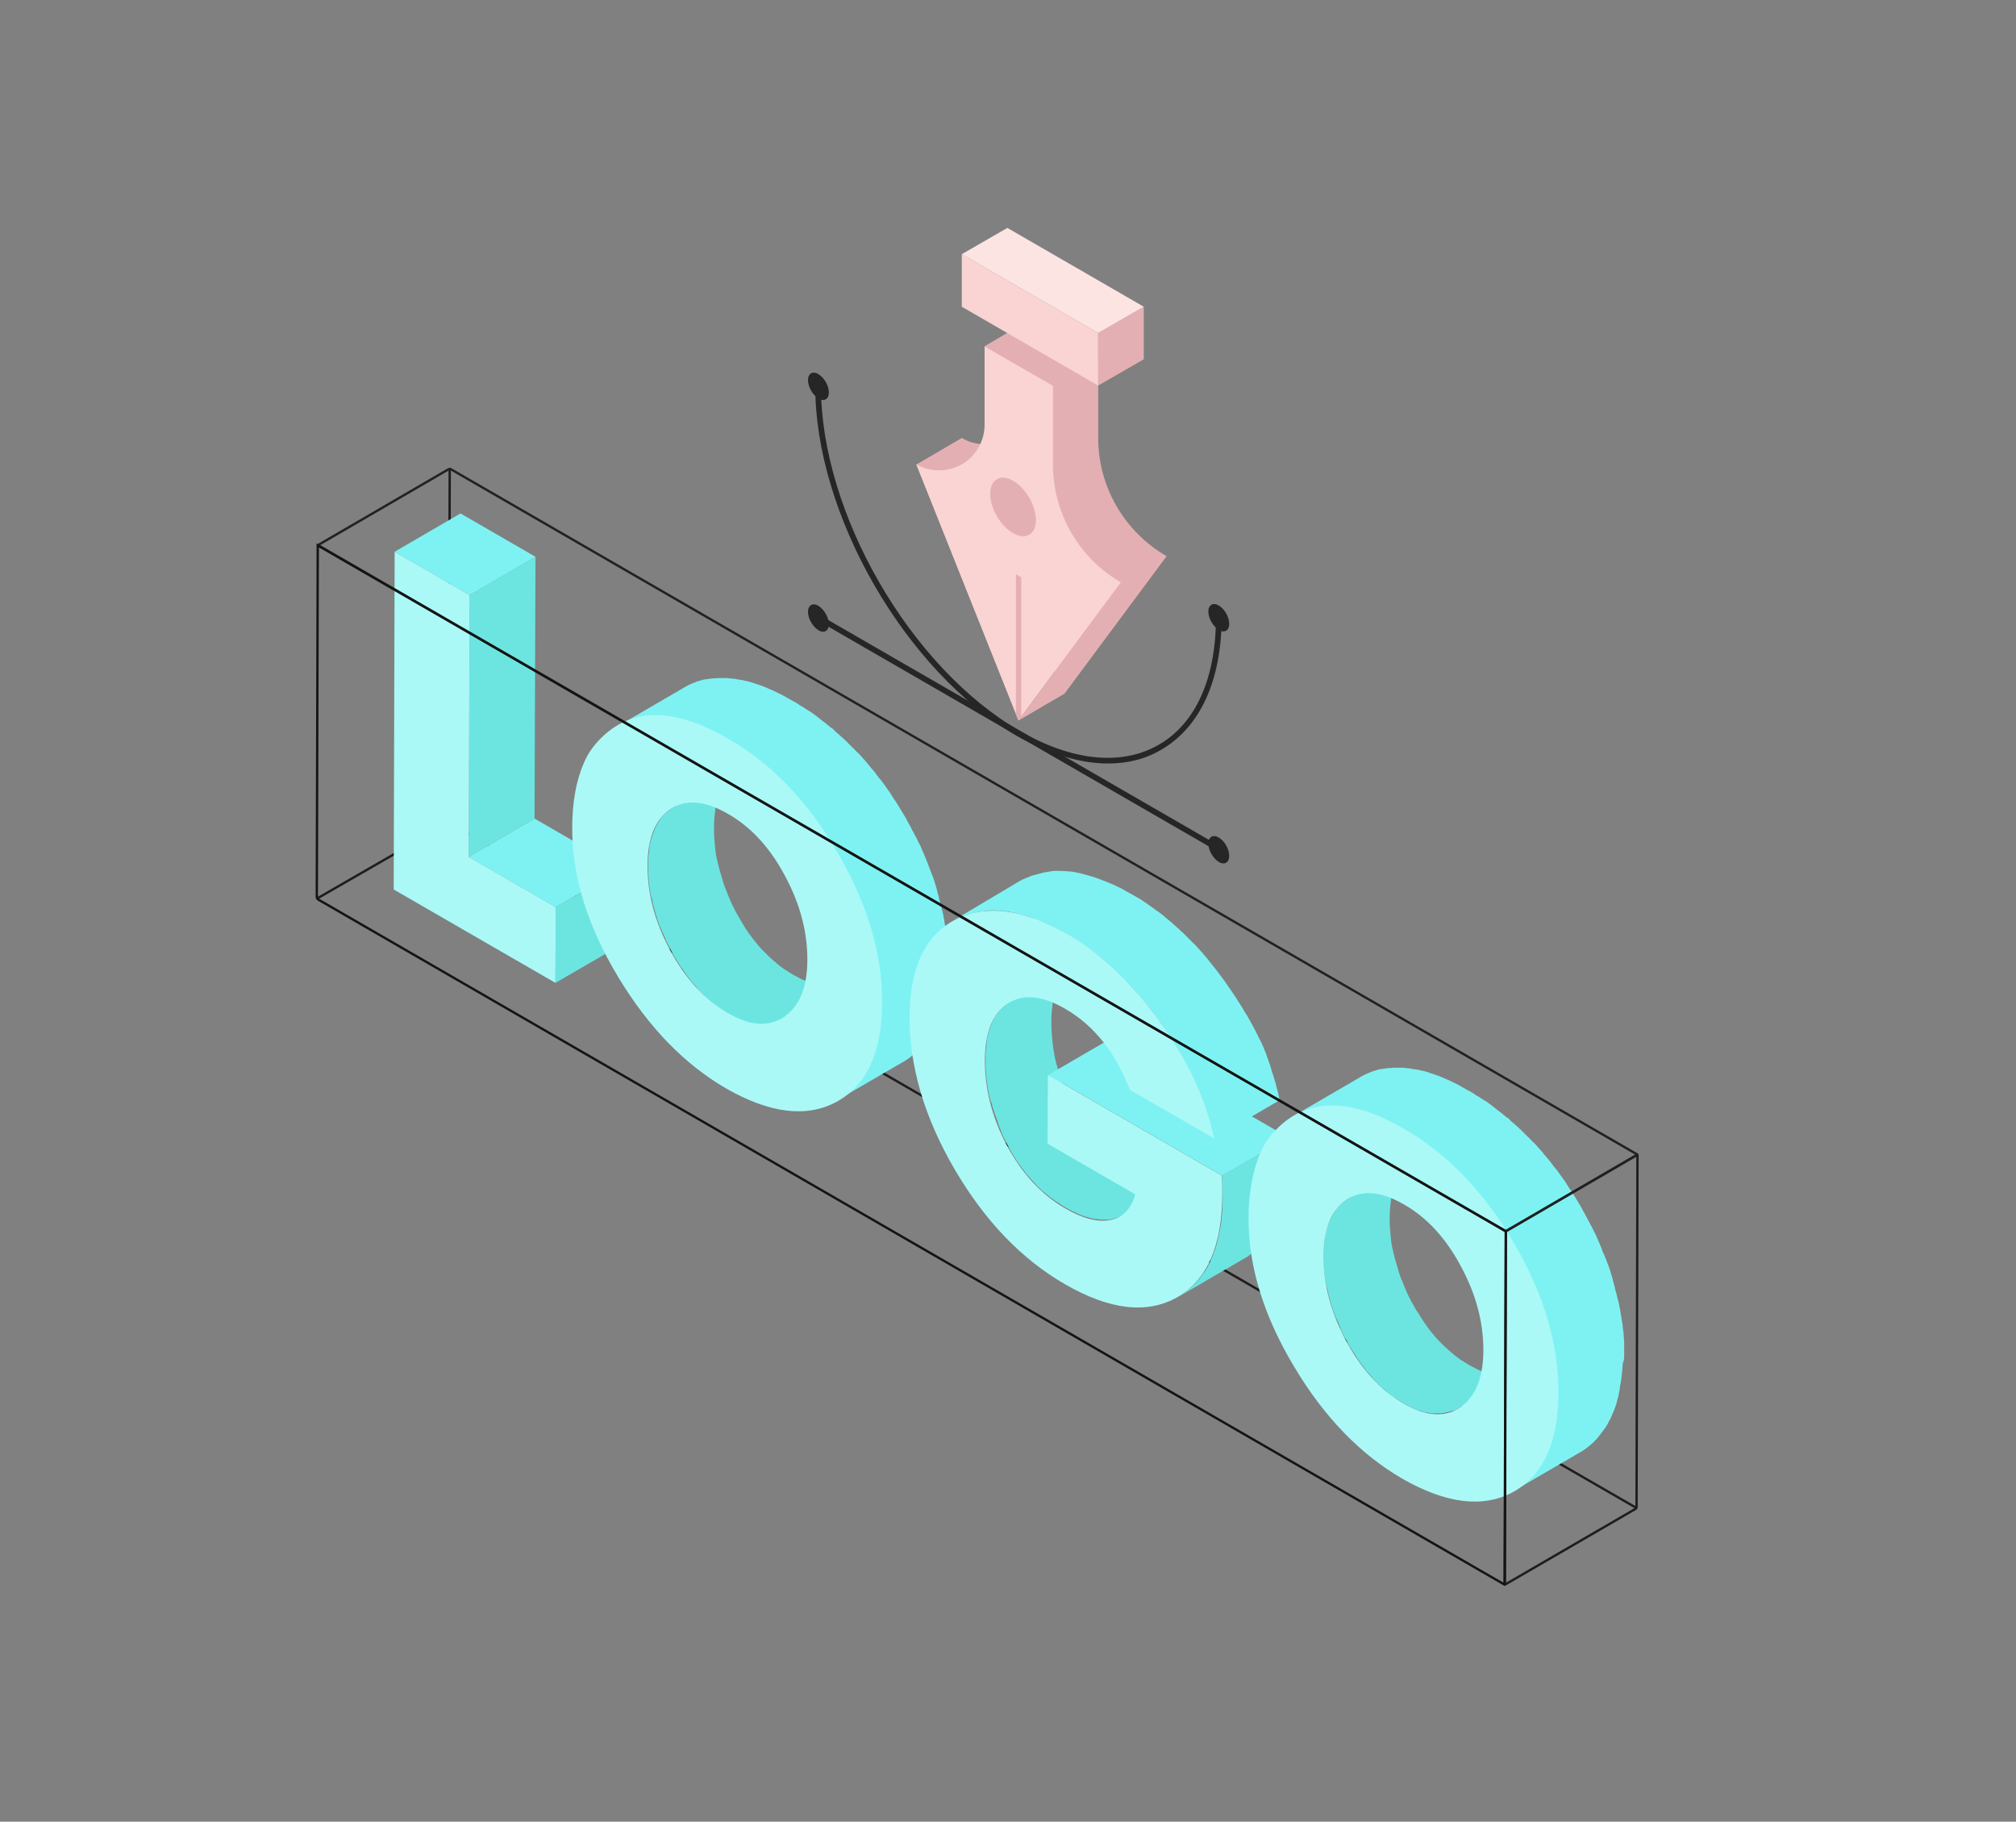 <svg xmlns="http://www.w3.org/2000/svg" xmlns:xlink="http://www.w3.org/1999/xlink" x="0px" y="0px" viewBox="0 0 637 575.5" style="enable-background:new 0 0 637 575.5;" xml:space="preserve"><rect x="0" y="0" width="637" height="575.5" fill="#808080" stroke="none"/><style type="text/css">	.st0{fill:#7EF2F2;}	.st1{fill:#262626;}	.st2{enable-background:new    ;}	.st3{clip-path:url(#SVGID_2_);enable-background:new    ;}	.st4{fill:#2E519E;}	.st5{fill:#3054A2;}	.st6{fill:#3256A5;}	.st7{fill:#3559A7;}	.st8{fill:#395CA9;}	.st9{fill:#3D5EAA;}	.st10{fill:#3E61AC;}	.st11{fill:#4263AD;}	.st12{fill:#4266AF;}	.st13{fill:#4567B0;}	.st14{clip-path:url(#SVGID_4_);enable-background:new    ;}	.st15{fill:#2B4D98;}	.st16{fill:#2A4B93;}	.st17{fill:#27488F;}	.st18{fill:#274689;}	.st19{fill:#254384;}	.st20{clip-path:url(#SVGID_6_);enable-background:new    ;}	.st21{fill:#622874;}	.st22{fill:#5F2871;}	.st23{fill:#5D266D;}	.st24{fill:#5B266B;}	.st25{clip-path:url(#SVGID_8_);enable-background:new    ;}	.st26{fill:#4C1E5A;}	.st27{fill:#4E205C;}	.st28{fill:#522161;}	.st29{fill:#542363;}	.st30{fill:#582568;}	.st31{fill:#652978;}	.st32{fill:#682A7B;}	.st33{fill:#6B2A7E;}	.st34{clip-path:url(#SVGID_10_);enable-background:new    ;}	.st35{clip-path:url(#SVGID_12_);enable-background:new    ;}	.st36{fill:#AAF9F7;}	.st37{fill:#FFFFFF;}	.st38{fill:#E8FCFB;}	.st39{fill:#CDF9F6;}	.st40{fill:#E4AFB3;}	.st41{opacity:0.5;}	.st42{fill:#F9D4D2;}	.st43{fill:#FCE4E3;}	.st44{fill:none;stroke:#1D1D1D;stroke-width:0.739;stroke-miterlimit:10;}	.st45{fill:#6CE5E1;}	.st46{fill:none;stroke:#212121;stroke-width:0.739;stroke-miterlimit:10;}	.st47{fill:none;stroke:#141414;stroke-width:0.739;stroke-miterlimit:10;}</style><g id="Layer_1"></g><g id="Layer_2">	<g>		<polyline class="st44" points="142.1,148.1 141.8,259.9 100.1,283.9   "></polyline>	</g>	<line class="st44" x1="517.1" y1="476.4" x2="141.8" y2="259.9"></line>	<g>		<g>			<g class="st2">				<g>					<polygon class="st0" points="148.1,270.7 168.9,258.6 196.4,274.5 175.6,286.6      "></polygon>				</g>				<g>					<polygon class="st45" points="175.6,286.6 196.4,274.5 196.4,298.4 175.5,310.5      "></polygon>				</g>				<g>					<polygon class="st45" points="148.4,188 169.2,175.9 168.9,258.6 148.1,270.7      "></polygon>				</g>				<g>					<polygon class="st0" points="124.7,174.3 145.5,162.2 169.2,175.9 148.4,188      "></polygon>				</g>			</g>			<g>				<path class="st45" d="M246.9,321.8l20.8-12.1c-0.5,0.3-1.1,0.5-1.6,0.8c-0.1,0-0.2,0.1-0.3,0.1c-0.5,0.2-0.9,0.3-1.4,0.4     c-0.1,0-0.2,0.1-0.4,0.1c-0.6,0.1-1.2,0.2-1.8,0.2c-0.1,0-0.2,0-0.3,0c-0.6,0-1.2,0-1.8-0.1c-0.1,0-0.2,0-0.2,0     c-0.6-0.1-1.3-0.2-1.9-0.3c-0.1,0-0.1,0-0.2,0c-0.7-0.2-1.4-0.4-2.1-0.6c0,0-0.1,0-0.1,0c-0.7-0.3-1.4-0.6-2.2-0.9     c-0.1,0-0.1-0.1-0.2-0.1c-0.8-0.4-1.5-0.8-2.3-1.2c-0.9-0.5-1.8-1.1-2.7-1.7c0,0,0,0-0.1,0c-0.8-0.6-1.7-1.2-2.5-1.9     c-0.1-0.1-0.2-0.1-0.2-0.2c-0.8-0.6-1.5-1.3-2.3-2c-0.1-0.1-0.1-0.1-0.2-0.2c-0.8-0.7-1.5-1.5-2.3-2.3c0,0-0.1-0.1-0.1-0.1     c-0.7-0.8-1.4-1.6-2.1-2.5c0,0-0.1-0.1-0.1-0.1c-0.6-0.8-1.2-1.6-1.8-2.4c-0.1-0.2-0.3-0.4-0.4-0.6c-0.3-0.4-0.6-0.9-0.9-1.4     c-0.4-0.6-0.8-1.3-1.2-2c-0.5-0.9-1.1-1.9-1.6-2.8c-0.6-1.1-1.1-2.2-1.6-3.3c0,0,0-0.1,0-0.1c-0.5-1-0.9-2.1-1.3-3.1     c0-0.1-0.1-0.2-0.1-0.2c-0.4-1-0.8-2.1-1.1-3.1c0,0,0-0.1,0-0.1c-0.3-1-0.6-2.1-0.9-3.1c0-0.1-0.1-0.2-0.1-0.3     c-0.3-1-0.5-2-0.7-2.9c0-0.1,0-0.2-0.1-0.3c-0.2-1-0.4-2-0.5-3c0-0.1,0-0.1,0-0.2c-0.1-1.1-0.2-2.1-0.3-3.2c0,0,0,0,0-0.1     c-0.1-1.1-0.1-2.2-0.1-3.3c0-1,0-2,0.1-2.9c0-0.1,0-0.1,0-0.2c0.1-0.9,0.2-1.8,0.3-2.6c0-0.1,0-0.2,0-0.3     c0.1-0.8,0.3-1.6,0.5-2.3c0-0.1,0.1-0.3,0.1-0.4c0.2-0.7,0.4-1.4,0.7-2c0.1-0.2,0.1-0.3,0.2-0.5c0.2-0.5,0.4-0.9,0.6-1.4     c0.1-0.3,0.3-0.5,0.4-0.8c0.3-0.5,0.6-0.9,0.9-1.4c0-0.1,0.1-0.1,0.1-0.2c0.4-0.5,0.8-1,1.2-1.4c0.1-0.1,0.2-0.2,0.3-0.3     c0.5-0.4,0.9-0.8,1.5-1.2c0.3-0.2,0.6-0.4,0.9-0.6l-20.8,12.1c-0.3,0.2-0.6,0.4-0.9,0.6c-0.5,0.4-1,0.8-1.5,1.2     c-0.1,0.1-0.2,0.2-0.3,0.3c-0.4,0.4-0.9,0.9-1.2,1.4c0,0.1-0.1,0.1-0.1,0.2c-0.2,0.3-0.4,0.6-0.6,0.9c-0.1,0.1-0.2,0.3-0.3,0.5     c-0.2,0.3-0.3,0.5-0.4,0.8c-0.1,0.2-0.2,0.3-0.3,0.5c-0.1,0.3-0.2,0.6-0.3,0.8c-0.1,0.2-0.1,0.3-0.2,0.5c0,0.1-0.1,0.2-0.1,0.2     c-0.2,0.5-0.3,1-0.5,1.5c0,0.1-0.1,0.2-0.1,0.3c0,0.1-0.1,0.2-0.1,0.4c-0.1,0.2-0.1,0.5-0.2,0.7c-0.1,0.5-0.2,0.9-0.3,1.4     c0,0.1,0,0.1,0,0.2c0,0.1,0,0.2,0,0.3c-0.1,0.3-0.1,0.7-0.1,1c-0.1,0.5-0.1,1-0.2,1.5c0,0,0,0.1,0,0.1c0,0.1,0,0.1,0,0.2     c0,0.4-0.1,0.8-0.1,1.2c0,0.5,0,1.1,0,1.6c0,0,0,0.1,0,0.1c0,0.5,0,1.1,0,1.6c0,0.5,0,1.1,0.1,1.6c0,0,0,0,0,0c0,0,0,0,0,0.1     c0,0.5,0.1,1,0.1,1.5c0,0.5,0.1,1,0.2,1.5c0,0.1,0,0.1,0,0.2c0,0.1,0,0.1,0,0.2c0.1,0.4,0.1,0.8,0.2,1.2c0.1,0.5,0.2,1,0.3,1.5     c0,0.1,0.1,0.3,0.1,0.4c0,0.1,0,0.2,0.1,0.3c0.1,0.3,0.1,0.5,0.2,0.8c0.1,0.5,0.2,1,0.3,1.5c0.1,0.2,0.1,0.5,0.2,0.7     c0,0.1,0.1,0.2,0.1,0.3c0,0.1,0.1,0.3,0.1,0.4c0.1,0.5,0.3,1,0.4,1.4c0.1,0.4,0.3,0.8,0.4,1.2c0,0,0,0.1,0,0.1c0,0,0,0.1,0,0.1     c0.2,0.5,0.3,0.9,0.5,1.4c0.2,0.4,0.3,0.9,0.5,1.3c0.1,0.1,0.1,0.3,0.2,0.4c0,0.1,0.1,0.2,0.1,0.2c0.1,0.2,0.2,0.4,0.3,0.7     c0.2,0.4,0.4,0.9,0.6,1.3c0.2,0.4,0.3,0.8,0.5,1.1c0,0,0,0.1,0,0.1c0,0,0,0.1,0,0.1c0.2,0.5,0.5,1,0.7,1.4     c0.3,0.6,0.6,1.1,0.9,1.7c0,0,0,0.1,0,0.1c0.4,0.8,0.9,1.6,1.3,2.4c0.1,0.1,0.2,0.3,0.3,0.4c0.4,0.7,0.8,1.3,1.2,2     c0.2,0.3,0.4,0.7,0.7,1c0.1,0.1,0.2,0.2,0.3,0.4c0.1,0.2,0.3,0.4,0.4,0.6c0.2,0.3,0.5,0.7,0.7,1c0.3,0.4,0.6,0.9,1,1.3     c0,0.1,0.1,0.1,0.1,0.2c0,0,0.1,0.1,0.1,0.1c0.2,0.3,0.4,0.5,0.6,0.8c0.3,0.3,0.6,0.7,0.9,1c0.2,0.2,0.4,0.5,0.6,0.7     c0,0,0.1,0.1,0.1,0.1c0,0.1,0.1,0.1,0.1,0.2c0.3,0.3,0.6,0.7,0.9,1c0.3,0.3,0.6,0.7,1,1c0.1,0.1,0.1,0.1,0.2,0.2     c0.1,0.1,0.1,0.1,0.2,0.2c0.2,0.2,0.4,0.4,0.6,0.6c0.4,0.3,0.7,0.6,1.1,0.9c0.2,0.2,0.4,0.3,0.6,0.5c0.1,0.1,0.2,0.1,0.2,0.2     c0.1,0.1,0.2,0.2,0.3,0.3c0.4,0.3,0.7,0.6,1.1,0.9c0.3,0.3,0.7,0.5,1,0.7c0,0,0,0,0.1,0c0,0,0,0,0,0c0.4,0.3,0.8,0.5,1.2,0.8     c0.4,0.3,0.8,0.5,1.2,0.7c0.1,0.1,0.2,0.1,0.3,0.2c0.3,0.2,0.6,0.3,0.9,0.5c0.4,0.2,0.7,0.4,1.1,0.6c0.1,0.1,0.3,0.1,0.4,0.2     c0.1,0,0.1,0.1,0.2,0.1c0.1,0.1,0.3,0.1,0.4,0.2c0.3,0.1,0.7,0.3,1,0.4c0.3,0.1,0.5,0.2,0.8,0.3c0,0,0.1,0,0.1,0     c0,0,0.1,0,0.1,0c0.3,0.1,0.6,0.2,0.9,0.3c0.3,0.1,0.6,0.2,0.9,0.3c0.1,0,0.1,0,0.2,0c0.1,0,0.1,0,0.2,0c0.2,0,0.4,0.1,0.6,0.1     c0.3,0.1,0.6,0.1,0.9,0.2c0.1,0,0.3,0,0.4,0c0.1,0,0.2,0,0.2,0c0.1,0,0.2,0,0.4,0c0.3,0,0.7,0,1,0c0.1,0,0.3,0,0.4,0     c0.1,0,0.2,0,0.3,0c0.1,0,0.3,0,0.4,0c0.4,0,0.9-0.1,1.3-0.2c0,0,0,0,0,0c0.1,0,0.2-0.1,0.4-0.1c0.4-0.1,0.8-0.2,1.2-0.3     c0.1,0,0.1-0.1,0.2-0.1c0.1,0,0.2-0.1,0.3-0.1C245.8,322.3,246.4,322.1,246.9,321.8z"></path>				<path class="st0" d="M299.6,304.8c0-0.1,0-0.1,0-0.2c0-0.8,0-1.7,0-2.5c0-0.1,0-0.1,0-0.2c0-0.3,0-0.6,0-0.9     c0-0.5,0-0.9-0.1-1.4c0-0.1,0-0.3,0-0.4c0-0.3-0.1-0.7-0.1-1c0-0.3,0-0.7-0.1-1c0-0.2-0.1-0.5-0.1-0.7c0-0.3-0.1-0.7-0.1-1     c0-0.2,0-0.5-0.1-0.7c0-0.4-0.1-0.7-0.2-1.1c0-0.3-0.1-0.6-0.1-0.9c0-0.1,0-0.3-0.1-0.4c-0.1-0.7-0.2-1.3-0.3-2     c0-0.1,0-0.2-0.1-0.3c0,0,0,0,0-0.1c-0.1-0.8-0.3-1.6-0.5-2.4c0-0.1,0-0.2-0.1-0.3c-0.1-0.3-0.1-0.5-0.2-0.8     c-0.1-0.4-0.2-0.9-0.3-1.3c-0.1-0.2-0.1-0.4-0.2-0.6c-0.1-0.3-0.2-0.6-0.2-0.9c-0.1-0.3-0.1-0.5-0.2-0.8     c-0.1-0.4-0.2-0.7-0.3-1.1c-0.1-0.3-0.2-0.6-0.2-0.8c0-0.1-0.1-0.3-0.1-0.4c-0.2-0.8-0.5-1.5-0.7-2.3c0,0,0,0,0,0c0,0,0,0,0,0     c-0.2-0.7-0.5-1.5-0.8-2.2c-0.1-0.2-0.1-0.3-0.2-0.5c-0.1-0.3-0.2-0.5-0.3-0.8c-0.1-0.3-0.2-0.6-0.4-1c-0.1-0.4-0.3-0.7-0.4-1.1     c-0.1-0.2-0.2-0.5-0.3-0.7c0-0.1-0.1-0.2-0.1-0.3c-0.3-0.7-0.6-1.4-0.9-2.2c0-0.1,0-0.1-0.1-0.2c-0.1-0.2-0.2-0.3-0.2-0.5     c-0.2-0.5-0.5-1-0.7-1.6c-0.1-0.2-0.2-0.4-0.3-0.6c-0.2-0.3-0.3-0.6-0.5-1c-0.1-0.3-0.3-0.6-0.4-0.8c-0.1-0.3-0.3-0.6-0.5-0.9     c-0.2-0.4-0.4-0.9-0.7-1.3c-0.1-0.2-0.2-0.4-0.3-0.6c-0.1-0.2-0.2-0.4-0.3-0.6c-0.6-1.1-1.2-2.2-1.8-3.3     c-0.1-0.2-0.2-0.3-0.3-0.5c-0.1-0.2-0.2-0.3-0.3-0.5c-0.7-1.1-1.3-2.2-2-3.3c-0.2-0.3-0.4-0.7-0.7-1c-0.5-0.7-0.9-1.5-1.4-2.2     c-0.1-0.2-0.2-0.3-0.3-0.5c-0.1-0.2-0.3-0.3-0.4-0.5c-0.7-1-1.3-1.9-2-2.8c-0.1-0.2-0.2-0.3-0.4-0.5c-0.1-0.1-0.1-0.1-0.2-0.2     c-0.3-0.4-0.7-0.9-1-1.3c-0.3-0.4-0.5-0.7-0.8-1.1c-0.1-0.1-0.1-0.1-0.2-0.2c-0.2-0.3-0.5-0.6-0.7-0.8c-0.3-0.4-0.6-0.8-0.9-1.1     c-0.1-0.1-0.2-0.3-0.3-0.4c-0.2-0.3-0.5-0.6-0.7-0.8c-0.2-0.3-0.5-0.6-0.7-0.8c-0.2-0.2-0.4-0.4-0.5-0.6     c-0.3-0.3-0.5-0.6-0.8-0.8c-0.2-0.2-0.3-0.4-0.5-0.5c-0.3-0.3-0.5-0.5-0.8-0.8c-0.3-0.3-0.5-0.6-0.8-0.8     c-0.1-0.1-0.2-0.2-0.3-0.3c-0.3-0.3-0.6-0.6-1-1c-0.3-0.3-0.5-0.5-0.8-0.8c-0.1-0.1-0.1-0.1-0.2-0.2c-0.4-0.4-0.8-0.7-1.2-1.1     c-0.3-0.2-0.5-0.5-0.8-0.7c0,0-0.1-0.1-0.1-0.1c-0.5-0.4-1-0.8-1.4-1.3c-0.2-0.2-0.4-0.4-0.7-0.6c0,0,0,0-0.1,0     c-0.7-0.6-1.5-1.2-2.2-1.8c0,0,0,0,0,0c-0.1-0.1-0.2-0.2-0.3-0.2c-0.6-0.5-1.3-1-1.9-1.5c0,0-0.1,0-0.1-0.1     c-0.3-0.2-0.6-0.4-0.8-0.6c-0.5-0.3-0.9-0.7-1.4-1c-0.1,0-0.1-0.1-0.2-0.1c-0.3-0.2-0.7-0.4-1-0.6c-0.4-0.3-0.8-0.5-1.2-0.8     c-0.1,0-0.2-0.1-0.2-0.1c-0.4-0.2-0.7-0.4-1.1-0.7c-0.4-0.2-0.7-0.5-1.1-0.7c-0.2-0.1-0.4-0.2-0.6-0.3c-0.7-0.4-1.3-0.7-2-1.1     c-0.1-0.1-0.2-0.1-0.3-0.2c-0.4-0.2-0.7-0.4-1.1-0.6c-0.3-0.2-0.7-0.4-1-0.5c-0.1-0.1-0.3-0.1-0.4-0.2c-0.3-0.2-0.7-0.3-1-0.5     c-0.3-0.1-0.6-0.3-0.9-0.4c-0.2-0.1-0.4-0.2-0.5-0.2c-0.3-0.1-0.6-0.3-0.9-0.4c-0.2-0.1-0.4-0.2-0.7-0.3     c-0.2-0.1-0.5-0.2-0.7-0.3c-0.3-0.1-0.6-0.2-0.9-0.3c-0.2-0.1-0.3-0.1-0.5-0.2c-0.3-0.1-0.7-0.2-1-0.3c-0.3-0.1-0.5-0.2-0.8-0.3     c-0.1,0-0.2-0.1-0.3-0.1c-0.5-0.1-1-0.3-1.5-0.4c-0.1,0-0.3-0.1-0.4-0.1c0,0,0,0-0.1,0c-0.7-0.2-1.3-0.3-2-0.4c0,0-0.1,0-0.1,0     c-0.2,0-0.4-0.1-0.6-0.1c-0.4-0.1-0.8-0.2-1.3-0.2c-0.1,0-0.1,0-0.2,0c-0.3,0-0.6-0.1-0.9-0.1c-0.3,0-0.6-0.1-0.9-0.1     c-0.1,0-0.2,0-0.3,0c-0.4,0-0.7,0-1,0c-0.3,0-0.5,0-0.8,0c-0.1,0-0.2,0-0.2,0c-0.5,0-0.9,0-1.4,0.1c-0.2,0-0.4,0-0.6,0     c0,0-0.1,0-0.1,0c-0.8,0.1-1.5,0.2-2.3,0.3c0,0-0.1,0-0.1,0c-0.6,0.1-1.1,0.2-1.6,0.4c-0.1,0-0.2,0.1-0.3,0.1     c-0.4,0.1-0.8,0.2-1.2,0.4c-0.1,0-0.1,0.1-0.2,0.1c-0.4,0.2-0.9,0.3-1.3,0.5c-0.2,0.1-0.4,0.2-0.6,0.3c-0.6,0.3-1.2,0.6-1.8,1     l-20.8,12.1c0.6-0.3,1.2-0.7,1.8-1c0.2-0.1,0.4-0.2,0.6-0.3c0.4-0.2,0.8-0.4,1.3-0.5c0.5-0.2,0.9-0.3,1.4-0.4     c0.1,0,0.2-0.1,0.3-0.1c0.6-0.2,1.2-0.3,1.7-0.4c0.7-0.1,1.5-0.3,2.3-0.3c0.3,0,0.5,0,0.8,0c0.4,0,0.9-0.1,1.4-0.1     c0.3,0,0.7,0,1,0c0.3,0,0.7,0,1,0c0.4,0,0.8,0.1,1.2,0.1c0.3,0,0.6,0.1,0.9,0.1c0.5,0.1,1,0.1,1.5,0.2c0.2,0,0.4,0.1,0.6,0.1     c0.7,0.1,1.4,0.3,2.1,0.5c0.1,0,0.3,0.1,0.4,0.1c0.6,0.1,1.1,0.3,1.7,0.5c0.3,0.1,0.5,0.2,0.8,0.3c0.5,0.2,1,0.3,1.4,0.5     c0.3,0.1,0.6,0.2,0.9,0.3c0.5,0.2,0.9,0.4,1.4,0.6c0.3,0.1,0.6,0.3,0.9,0.4c0.5,0.2,0.9,0.4,1.4,0.6c0.3,0.2,0.7,0.3,1,0.5     c0.5,0.2,0.9,0.5,1.4,0.7c0.4,0.2,0.7,0.4,1.1,0.6c0.8,0.4,1.5,0.8,2.3,1.3c0.6,0.3,1.1,0.7,1.7,1c0.4,0.2,0.7,0.4,1.1,0.7     c0.5,0.3,1,0.6,1.4,0.9c0.3,0.2,0.7,0.4,1,0.6c0.5,0.4,1,0.7,1.5,1.1c0.3,0.2,0.6,0.4,0.8,0.6c0.7,0.5,1.3,1,2,1.5     c0.1,0.1,0.2,0.2,0.3,0.2c0.8,0.6,1.5,1.2,2.3,1.9c0.2,0.2,0.4,0.4,0.7,0.6c0.5,0.4,1,0.9,1.5,1.4c0.3,0.2,0.5,0.5,0.8,0.7     c0.5,0.4,0.9,0.9,1.4,1.3c0.3,0.3,0.5,0.5,0.8,0.8c0.4,0.4,0.9,0.9,1.3,1.3c0.3,0.3,0.5,0.6,0.8,0.8c0.4,0.4,0.8,0.9,1.2,1.3     c0.3,0.3,0.5,0.6,0.8,0.8c0.4,0.5,0.8,0.9,1.2,1.4c0.2,0.3,0.5,0.6,0.7,0.8c0.4,0.5,0.8,1,1.2,1.5c0.2,0.3,0.5,0.6,0.7,0.8     c0.3,0.4,0.7,0.9,1,1.3c0.3,0.4,0.7,0.9,1,1.3c0.2,0.2,0.3,0.5,0.5,0.7c0.7,0.9,1.3,1.8,2,2.8c0.2,0.3,0.5,0.7,0.7,1     c0.5,0.7,1,1.5,1.4,2.2c0.2,0.3,0.4,0.7,0.7,1c0.7,1.1,1.4,2.2,2,3.3c0.2,0.3,0.4,0.7,0.6,1c0.6,1.1,1.3,2.2,1.8,3.3     c0.2,0.4,0.4,0.8,0.6,1.2c0.2,0.4,0.4,0.9,0.7,1.3c0.3,0.6,0.6,1.2,0.9,1.7c0.2,0.3,0.3,0.6,0.5,1c0.3,0.7,0.7,1.5,1,2.2     c0.1,0.2,0.2,0.3,0.2,0.5c0.4,0.9,0.8,1.8,1.1,2.7c0.1,0.2,0.2,0.5,0.3,0.7c0.3,0.7,0.5,1.4,0.8,2.1c0.1,0.3,0.2,0.5,0.3,0.8     c0.3,0.9,0.6,1.8,0.9,2.6c0,0,0,0,0,0.1c0.3,0.9,0.6,1.8,0.9,2.7c0.1,0.3,0.2,0.6,0.2,0.8c0.2,0.6,0.4,1.3,0.5,1.9     c0.1,0.3,0.2,0.6,0.2,0.9c0.2,0.6,0.3,1.3,0.5,1.9c0.1,0.3,0.1,0.5,0.2,0.8c0.2,0.9,0.4,1.8,0.6,2.7c0,0.1,0,0.2,0.1,0.3     c0.1,0.8,0.3,1.6,0.4,2.4c0,0.3,0.1,0.6,0.1,0.9c0.1,0.6,0.2,1.2,0.2,1.8c0,0.3,0.1,0.7,0.1,1c0.1,0.6,0.1,1.2,0.2,1.8     c0,0.3,0.1,0.7,0.1,1c0,0.6,0.1,1.2,0.1,1.8c0,0.3,0,0.6,0,0.9c0,0.9,0,1.8,0,2.7c0,0.9,0,1.7-0.1,2.5c0,0.1,0,0.2,0,0.3     c0,0.9-0.1,1.8-0.2,2.6c0,0.3-0.1,0.5-0.1,0.8c-0.1,0.6-0.1,1.1-0.2,1.7c0,0.3-0.1,0.7-0.2,1c-0.1,0.5-0.1,0.9-0.2,1.4     c-0.1,0.4-0.2,0.8-0.2,1.1c-0.1,0.4-0.2,0.8-0.2,1.2c-0.1,0.5-0.2,0.9-0.4,1.4c-0.1,0.3-0.2,0.6-0.2,0.9     c-0.2,0.8-0.5,1.5-0.8,2.3c0,0.1-0.1,0.2-0.1,0.3c-0.3,0.7-0.6,1.4-0.9,2.1c-0.1,0.2-0.2,0.4-0.3,0.6c-0.5,0.9-0.9,1.8-1.5,2.7     c0,0,0,0.1-0.1,0.1c-0.5,0.7-1,1.4-1.5,2c-0.1,0.2-0.3,0.3-0.4,0.5c-0.6,0.7-1.1,1.3-1.7,1.9c0,0,0,0,0,0     c-0.6,0.6-1.2,1.1-1.9,1.6c-0.2,0.1-0.3,0.3-0.5,0.4c-0.7,0.5-1.4,1-2.2,1.4l20.8-12.1c0.8-0.4,1.5-0.9,2.2-1.4     c0.2-0.1,0.3-0.3,0.5-0.4c0.7-0.5,1.3-1,1.9-1.6c0,0,0,0,0,0c0.6-0.6,1.2-1.2,1.7-1.9c0.1-0.2,0.3-0.3,0.4-0.5     c0.5-0.7,1-1.3,1.5-2c0,0,0-0.1,0.1-0.1c0,0,0,0,0,0c0.5-0.8,1-1.7,1.5-2.7c0.1-0.1,0.1-0.2,0.2-0.3c0-0.1,0.1-0.2,0.1-0.3     c0.3-0.7,0.6-1.4,0.9-2.1c0-0.1,0.1-0.1,0.1-0.2c0,0,0,0,0,0c0.3-0.7,0.5-1.5,0.8-2.3c0,0,0-0.1,0-0.1c0.1-0.3,0.1-0.5,0.2-0.8     c0.1-0.5,0.3-0.9,0.4-1.4c0-0.1,0-0.1,0-0.2c0.1-0.3,0.1-0.7,0.2-1c0.1-0.4,0.2-0.8,0.2-1.1c0-0.1,0-0.1,0-0.2     c0.1-0.4,0.1-0.8,0.2-1.2c0.1-0.3,0.1-0.7,0.2-1c0,0,0-0.1,0-0.1c0.1-0.5,0.1-1,0.2-1.5c0-0.3,0.1-0.5,0.1-0.8c0,0,0,0,0-0.1     c0.1-0.8,0.1-1.7,0.2-2.5c0,0,0,0,0,0c0-0.1,0-0.2,0-0.2C299.6,306.4,299.6,305.6,299.6,304.8z"></path>			</g>			<g class="st2">				<path class="st45" d="M373.1,373c-0.1,0-0.2,0-0.2,0.1c-0.5,0.2-1.1,0.3-1.6,0.4c-0.4,0.1-0.8,0.1-1.2,0.1c-0.1,0-0.2,0-0.3,0     c-0.4,0-0.9,0-1.4,0c-0.1,0-0.2,0-0.3,0c-0.4,0-0.9-0.1-1.3-0.2c-0.1,0-0.1,0-0.2,0c-0.5-0.1-1-0.2-1.5-0.3     c-0.1,0-0.2-0.1-0.3-0.1c-0.5-0.1-1-0.3-1.5-0.5c-0.1,0-0.1-0.1-0.2-0.1c-0.5-0.2-1-0.4-1.5-0.6c-0.1,0-0.2-0.1-0.3-0.1     c-0.5-0.2-1.1-0.5-1.7-0.8c-0.1-0.1-0.3-0.1-0.4-0.2c-0.6-0.3-1.1-0.6-1.7-0.9c-1-0.6-1.9-1.1-2.8-1.8c0,0,0,0,0,0     c-0.9-0.6-1.7-1.2-2.6-1.9c-0.1-0.1-0.1-0.1-0.2-0.2c-0.8-0.6-1.6-1.3-2.3-2c-0.1-0.1-0.1-0.1-0.2-0.2c-0.8-0.7-1.5-1.5-2.3-2.3     c0,0-0.1-0.1-0.1-0.1c-0.7-0.8-1.4-1.6-2.1-2.5c0,0-0.1-0.1-0.1-0.1c-0.6-0.8-1.2-1.6-1.8-2.5c-0.1-0.2-0.2-0.3-0.4-0.5     c-0.3-0.4-0.6-0.9-0.9-1.4c-0.4-0.6-0.8-1.3-1.2-1.9c-0.6-0.9-1.1-1.9-1.6-2.9c-0.5-1-1-2.1-1.5-3.1c0-0.1-0.1-0.2-0.1-0.3     c-0.5-1-0.9-2.1-1.3-3.1c0,0,0,0,0-0.1c-0.4-1-0.8-2.1-1.1-3.1c0-0.1-0.1-0.2-0.1-0.3c-0.3-1-0.6-2-0.9-3c0-0.1,0-0.2-0.1-0.3     c-0.3-1.1-0.5-2.1-0.7-3.2c0,0,0-0.1,0-0.1c-0.2-1.1-0.4-2.2-0.5-3.3c0,0,0-0.1,0-0.1c-0.1-1.1-0.2-2.1-0.3-3.2     c0-0.1,0-0.1,0-0.2c-0.1-1.1-0.1-2.2-0.1-3.2c0-1,0-2,0.1-3c0-0.1,0-0.1,0-0.2c0.1-0.9,0.2-1.8,0.3-2.6c0-0.1,0-0.2,0-0.3     c0.1-0.8,0.3-1.6,0.5-2.3c0-0.1,0.1-0.3,0.1-0.4c0.2-0.7,0.4-1.4,0.7-2c0.1-0.2,0.1-0.3,0.2-0.5c0.2-0.5,0.4-0.9,0.6-1.4     c0.1-0.3,0.3-0.5,0.4-0.8c0.3-0.5,0.6-1,0.9-1.4c0-0.1,0.1-0.1,0.1-0.2c0.4-0.5,0.8-1,1.3-1.4c0.1-0.1,0.2-0.2,0.3-0.3     c0.5-0.4,0.9-0.8,1.5-1.2c0.3-0.2,0.5-0.4,0.8-0.5l-20.8,12.1c-0.3,0.2-0.6,0.3-0.8,0.5c-0.5,0.4-1,0.8-1.5,1.2     c-0.1,0.1-0.2,0.2-0.3,0.3c-0.4,0.4-0.9,0.9-1.3,1.4c0,0.1-0.1,0.1-0.1,0.2c-0.2,0.3-0.5,0.6-0.7,0.9c-0.1,0.1-0.2,0.3-0.2,0.4     c-0.1,0.3-0.3,0.5-0.4,0.8c-0.1,0.2-0.2,0.3-0.3,0.5c-0.1,0.3-0.2,0.5-0.3,0.8c-0.1,0.2-0.1,0.3-0.2,0.5c0,0.1-0.1,0.2-0.1,0.2     c-0.2,0.5-0.3,0.9-0.5,1.4c0,0.1-0.1,0.2-0.1,0.4c0,0.1-0.1,0.2-0.1,0.4c-0.1,0.2-0.1,0.4-0.2,0.7c-0.1,0.5-0.2,0.9-0.3,1.4     c0,0.1,0,0.1,0,0.2c0,0.1,0,0.2,0,0.3c-0.1,0.3-0.1,0.6-0.1,1c-0.1,0.5-0.1,1-0.2,1.5c0,0,0,0.1,0,0.1c0,0.1,0,0.1,0,0.2     c0,0.4-0.1,0.8-0.1,1.2c0,0.5,0,1.1,0,1.6c0,0,0,0.1,0,0.1c0,0.6,0,1.2,0,1.7c0,0.5,0,1,0.1,1.5c0,0.1,0,0.1,0,0.2     c0,0,0,0.1,0,0.1c0,0.6,0.1,1.1,0.1,1.7c0,0.5,0.1,0.9,0.2,1.4c0,0,0,0.1,0,0.1c0,0,0,0.1,0,0.1c0.1,0.5,0.1,1.1,0.2,1.6     c0.1,0.5,0.2,1,0.3,1.6c0,0,0,0,0,0c0,0,0,0,0,0.1c0.1,0.5,0.2,0.9,0.3,1.4c0.1,0.5,0.2,1,0.4,1.5c0,0.1,0,0.2,0.1,0.2     c0,0.1,0,0.2,0.1,0.3c0.1,0.3,0.2,0.7,0.3,1c0.1,0.5,0.3,1,0.4,1.4c0.1,0.2,0.1,0.4,0.2,0.6c0,0.1,0.1,0.2,0.1,0.3     c0.1,0.2,0.1,0.4,0.2,0.6c0.2,0.5,0.3,0.9,0.5,1.3c0.1,0.4,0.3,0.8,0.4,1.2c0,0,0,0,0,0.1c0,0,0,0,0,0.1     c0.2,0.4,0.3,0.8,0.5,1.3c0.2,0.4,0.4,0.8,0.5,1.3c0.1,0.2,0.2,0.4,0.2,0.5c0,0.1,0.1,0.2,0.1,0.2c0.1,0.2,0.1,0.3,0.2,0.5     c0.2,0.5,0.4,0.9,0.7,1.4c0.2,0.4,0.4,0.8,0.6,1.2c0.1,0.1,0.1,0.3,0.2,0.4c0.4,0.7,0.8,1.5,1.2,2.2c0.1,0.1,0.2,0.2,0.2,0.4     c0.4,0.7,0.8,1.3,1.2,1.9c0.2,0.4,0.4,0.7,0.7,1.1c0.1,0.1,0.1,0.2,0.2,0.3c0.1,0.2,0.2,0.3,0.4,0.5c0.3,0.4,0.5,0.7,0.8,1.1     c0.3,0.4,0.6,0.8,0.9,1.2c0,0.1,0.1,0.1,0.1,0.2c0,0,0.1,0.1,0.1,0.1c0.2,0.2,0.4,0.5,0.6,0.7c0.3,0.3,0.6,0.7,0.9,1     c0.2,0.3,0.5,0.5,0.7,0.8c0,0,0.1,0.1,0.1,0.1c0,0,0.1,0.1,0.1,0.1c0.3,0.3,0.6,0.6,0.9,1c0.3,0.3,0.7,0.7,1,1     c0.1,0.1,0.2,0.2,0.3,0.3c0.1,0.1,0.1,0.1,0.2,0.2c0.2,0.2,0.4,0.4,0.6,0.5c0.4,0.3,0.7,0.6,1.1,0.9c0.2,0.2,0.4,0.4,0.6,0.5     c0.1,0.1,0.1,0.1,0.2,0.2c0.1,0.1,0.2,0.1,0.3,0.2c0.4,0.3,0.8,0.6,1.2,0.9c0.4,0.3,0.8,0.6,1.2,0.8c0,0,0,0,0,0c0,0,0,0,0,0     c0.4,0.3,0.8,0.5,1.2,0.8c0.4,0.3,0.8,0.5,1.3,0.8c0.1,0.1,0.2,0.1,0.3,0.2c0.4,0.2,0.7,0.4,1.1,0.6c0.2,0.1,0.4,0.2,0.6,0.3     c0.1,0.1,0.3,0.1,0.4,0.2c0.1,0,0.2,0.1,0.3,0.1c0.4,0.2,0.8,0.4,1.2,0.6c0.1,0,0.1,0,0.2,0.1c0.1,0,0.2,0.1,0.3,0.1     c0.2,0.1,0.5,0.2,0.7,0.3c0.3,0.1,0.5,0.2,0.8,0.3c0.1,0,0.1,0.1,0.2,0.1c0,0,0.1,0,0.1,0c0.4,0.1,0.7,0.2,1.1,0.3     c0.1,0,0.2,0.1,0.4,0.1c0.1,0,0.2,0.1,0.3,0.1c0.1,0,0.2,0.1,0.4,0.1c0.3,0.1,0.7,0.2,1,0.2c0,0,0.1,0,0.1,0c0.1,0,0.1,0,0.2,0     c0.2,0,0.5,0.1,0.7,0.1c0.2,0,0.4,0,0.6,0.1c0.1,0,0.2,0,0.3,0c0.1,0,0.1,0,0.2,0c0.4,0,0.7,0,1.1,0c0,0,0.1,0,0.1,0     c0.1,0,0.2,0,0.3,0c0.2,0,0.5,0,0.7,0c0.2,0,0.4,0,0.6-0.1c0.2,0,0.4-0.1,0.6-0.1c0.4-0.1,0.7-0.2,1.1-0.3c0.1,0,0.2,0,0.2-0.1     c0,0,0,0,0.1,0c0.5-0.2,1.1-0.4,1.5-0.7l20.8-12.1C374.2,372.6,373.7,372.8,373.1,373z"></path>				<path class="st45" d="M407,359.3l-20.8,12.1c0,0.9,0.1,1.8,0.1,2.9l0,2.8c0,0.6,0,1.2,0,1.9c0,0.4,0,0.8,0,1.2     c0,0.8-0.1,1.5-0.1,2.3c0,0.2,0,0.4,0,0.5c-0.1,0.9-0.2,1.8-0.3,2.7c0,0.3-0.1,0.6-0.1,0.9c-0.1,0.6-0.2,1.2-0.3,1.7     c-0.1,0.5-0.2,0.9-0.3,1.4c-0.1,0.4-0.1,0.7-0.2,1.1c-0.2,0.8-0.4,1.7-0.6,2.4c0,0.1-0.1,0.2-0.1,0.3c-0.2,0.7-0.4,1.4-0.7,2.1     c-0.1,0.2-0.2,0.4-0.2,0.6c-0.3,0.7-0.5,1.3-0.8,1.9c-0.2,0.3-0.3,0.7-0.5,1c-0.1,0.2-0.2,0.4-0.3,0.7c-0.2,0.4-0.4,0.8-0.7,1.2     c-0.1,0.2-0.2,0.4-0.3,0.5c-0.1,0.2-0.2,0.3-0.3,0.4c-0.4,0.6-0.9,1.2-1.3,1.8c-0.1,0.2-0.3,0.4-0.4,0.5     c-0.6,0.7-1.1,1.3-1.8,1.9c-0.1,0.1-0.2,0.1-0.2,0.2c-0.6,0.5-1.2,1-1.8,1.5c-0.2,0.1-0.4,0.3-0.5,0.4c-0.7,0.5-1.4,1-2.2,1.5     l20.8-12.1c0.8-0.4,1.5-0.9,2.2-1.5c0.2-0.1,0.4-0.3,0.5-0.4c0.6-0.5,1.2-1,1.8-1.5c0.1-0.1,0.2-0.1,0.2-0.2     c0.6-0.6,1.2-1.2,1.8-1.9c0.1-0.2,0.3-0.4,0.4-0.5c0.5-0.6,0.9-1.2,1.3-1.8c0.1-0.1,0.1-0.2,0.2-0.3c0-0.1,0.1-0.1,0.1-0.2     c0.1-0.2,0.2-0.4,0.3-0.5c0.2-0.4,0.5-0.8,0.7-1.2c0.1-0.2,0.2-0.4,0.3-0.7c0.1-0.2,0.2-0.4,0.3-0.6c0.1-0.1,0.1-0.3,0.2-0.4     c0.3-0.6,0.5-1.2,0.8-1.9c0.1-0.2,0.1-0.3,0.2-0.4c0-0.1,0-0.1,0.1-0.2c0.2-0.7,0.5-1.3,0.7-2c0-0.1,0.1-0.2,0.1-0.3     c0,0,0,0,0,0c0.2-0.8,0.4-1.6,0.6-2.4c0,0,0,0,0,0c0.1-0.3,0.1-0.7,0.2-1c0.1-0.5,0.2-0.9,0.3-1.4c0,0,0,0,0-0.1     c0.1-0.5,0.2-1.1,0.2-1.6c0-0.3,0.1-0.6,0.1-0.9c0,0,0,0,0,0c0.1-0.9,0.2-1.8,0.3-2.7c0,0,0,0,0,0c0-0.2,0-0.4,0-0.5     c0.1-0.7,0.1-1.5,0.1-2.2c0,0,0,0,0-0.1c0-0.4,0-0.8,0-1.2c0-0.6,0-1.1,0-1.7c0-0.1,0-0.1,0-0.2l0-2.8     C407.1,361.1,407.1,360.2,407,359.3z"></path>				<g>					<polygon class="st0" points="331.2,339.6 352,327.5 407,359.3 386.2,371.4      "></polygon>				</g>				<path class="st0" d="M371.7,330.6c0.2,0.4,0.5,0.8,0.7,1.2c0.7,1.2,1.4,2.4,2,3.6c0.1,0.2,0.3,0.5,0.4,0.7     c0.8,1.5,1.5,3,2.2,4.5c0,0.1,0.1,0.1,0.1,0.2c0.7,1.5,1.4,3,2,4.5c0,0.1,0.1,0.2,0.1,0.4c0.6,1.4,1.1,2.9,1.6,4.3     c0,0.1,0.1,0.2,0.1,0.4c0.5,1.5,1,3,1.4,4.5c0,0,0,0.1,0,0.1c0.4,1.6,0.8,3.1,1.2,4.7l20.8-12.1c0-0.1,0-0.1,0-0.2     c-0.2-0.8-0.3-1.5-0.5-2.3c-0.2-0.7-0.4-1.5-0.6-2.2c0,0,0,0,0-0.1c0,0,0-0.1,0-0.1c-0.2-0.7-0.4-1.3-0.6-2     c-0.2-0.7-0.4-1.4-0.7-2.1c0-0.1-0.1-0.3-0.1-0.4c0-0.1-0.1-0.2-0.1-0.4c-0.1-0.4-0.3-0.8-0.4-1.3c-0.2-0.7-0.5-1.3-0.7-2     c-0.1-0.4-0.3-0.7-0.4-1.1c0-0.1-0.1-0.2-0.1-0.4c-0.1-0.2-0.1-0.3-0.2-0.5c-0.3-0.6-0.5-1.3-0.8-1.9c-0.3-0.7-0.6-1.3-0.9-2     c0,0,0-0.1-0.1-0.1c0-0.1-0.1-0.1-0.1-0.2c-0.3-0.6-0.6-1.2-0.9-1.8c-0.4-0.8-0.8-1.7-1.3-2.5c0-0.1-0.1-0.1-0.1-0.2     c-0.1-0.2-0.3-0.5-0.4-0.7c-0.5-0.9-1-1.9-1.6-2.8c-0.2-0.3-0.3-0.5-0.5-0.8c-0.2-0.4-0.5-0.8-0.7-1.2c-0.7-1.1-1.4-2.2-2.1-3.3     c-0.2-0.3-0.4-0.7-0.7-1c-0.1-0.2-0.2-0.3-0.3-0.5c-0.9-1.3-1.8-2.6-2.7-3.9c-0.1-0.2-0.3-0.3-0.4-0.5c-0.8-1.1-1.6-2.2-2.4-3.2     c-0.1-0.1-0.2-0.3-0.3-0.4c-0.2-0.2-0.3-0.4-0.5-0.6c-0.4-0.5-0.8-1-1.2-1.5c-0.5-0.7-1.1-1.3-1.6-1.9c-0.1-0.1-0.2-0.2-0.2-0.3     c0,0-0.1-0.1-0.1-0.1c-0.7-0.7-1.3-1.5-2-2.2c-0.3-0.4-0.7-0.7-1-1c-0.2-0.2-0.4-0.4-0.6-0.6c-0.2-0.2-0.3-0.3-0.5-0.5     c-0.7-0.7-1.4-1.4-2.1-2.1c-0.2-0.2-0.3-0.3-0.5-0.4c-0.2-0.2-0.4-0.4-0.6-0.6c-0.4-0.3-0.7-0.7-1.1-1c-0.7-0.6-1.4-1.3-2.2-1.9     c0,0,0,0,0,0c0,0,0,0,0,0c-0.7-0.6-1.4-1.2-2.1-1.8c-0.4-0.3-0.8-0.6-1.2-0.9c-0.2-0.1-0.4-0.3-0.6-0.4     c-0.1-0.1-0.3-0.2-0.4-0.3c-0.7-0.5-1.4-1-2.1-1.5c-0.2-0.2-0.5-0.3-0.7-0.5c-0.2-0.1-0.4-0.3-0.6-0.4c-0.3-0.2-0.6-0.4-0.9-0.6     c-0.7-0.5-1.4-0.9-2.2-1.3c-0.2-0.1-0.3-0.2-0.5-0.3c-0.7-0.4-1.3-0.7-2-1.1c-0.1-0.1-0.2-0.1-0.3-0.2c-0.4-0.2-0.7-0.4-1.1-0.6     c-0.3-0.2-0.7-0.4-1-0.5c-0.1-0.1-0.2-0.1-0.4-0.2c-0.3-0.2-0.7-0.3-1-0.5c-0.3-0.1-0.6-0.3-0.9-0.4c-0.2-0.1-0.3-0.1-0.5-0.2     c-0.3-0.1-0.7-0.3-1-0.4c-0.2-0.1-0.5-0.2-0.7-0.3c-0.2-0.1-0.4-0.2-0.6-0.2c-0.3-0.1-0.6-0.2-0.9-0.4c-0.2-0.1-0.4-0.1-0.6-0.2     c-0.3-0.1-0.5-0.2-0.8-0.3c-0.3-0.1-0.6-0.2-0.9-0.3c-0.1,0-0.3-0.1-0.4-0.1c-0.3-0.1-0.6-0.2-1-0.3c-0.3-0.1-0.6-0.2-0.8-0.2     c-0.1,0-0.2,0-0.2-0.1c-0.4-0.1-0.8-0.2-1.2-0.3c-0.2-0.1-0.5-0.1-0.7-0.2c0,0-0.1,0-0.1,0c-0.5-0.1-1-0.2-1.5-0.3     c-0.2,0-0.3-0.1-0.5-0.1c0,0,0,0,0,0c-0.5-0.1-0.9-0.1-1.4-0.1c-0.2,0-0.5-0.1-0.7-0.1c0,0,0,0,0,0c-0.1,0-0.2,0-0.4,0     c-0.6,0-1.2-0.1-1.8-0.1c0,0-0.1,0-0.1,0c-0.2,0-0.3,0-0.4,0c-0.6,0-1.2,0-1.7,0.1c-0.1,0-0.1,0-0.2,0c-0.1,0-0.3,0-0.4,0.1     c-0.6,0.1-1.3,0.2-1.9,0.3c-0.1,0-0.3,0-0.4,0.1c-0.1,0-0.3,0.1-0.4,0.1c-0.3,0.1-0.5,0.1-0.8,0.2c-0.4,0.1-0.7,0.2-1.1,0.3     c-0.3,0.1-0.5,0.2-0.8,0.2c-0.1,0-0.3,0.1-0.4,0.1c-0.2,0.1-0.5,0.2-0.7,0.3c-0.2,0.1-0.4,0.1-0.5,0.2c-0.6,0.2-1.1,0.5-1.7,0.7     c-0.5,0.2-0.9,0.5-1.3,0.7L300.9,291c0.4-0.2,0.9-0.5,1.3-0.7c0.5-0.3,1.1-0.5,1.7-0.7c0.2-0.1,0.4-0.1,0.5-0.2     c0.4-0.1,0.8-0.3,1.2-0.4c0.3-0.1,0.5-0.2,0.8-0.2c0.4-0.1,0.7-0.2,1.1-0.3c0.3-0.1,0.5-0.1,0.8-0.2c0.3-0.1,0.5-0.1,0.8-0.2     c0.6-0.1,1.3-0.2,1.9-0.3c0.2,0,0.4-0.1,0.6-0.1c0.6,0,1.2-0.1,1.7-0.1c0.2,0,0.3,0,0.5,0c0.6,0,1.2,0,1.8,0.1     c0.1,0,0.3,0,0.4,0c0.2,0,0.5,0.1,0.8,0.1c0.5,0,0.9,0.1,1.4,0.1c0.2,0,0.3,0.1,0.5,0.1c0.5,0.1,1.1,0.2,1.6,0.3     c0.2,0,0.5,0.1,0.7,0.2c0.5,0.1,1,0.2,1.4,0.3c0.3,0.1,0.6,0.2,0.8,0.2c0.5,0.1,0.9,0.3,1.4,0.4c0.3,0.1,0.6,0.2,0.9,0.3     c0.4,0.1,0.9,0.3,1.3,0.5c0.3,0.1,0.6,0.2,0.9,0.4c0.4,0.2,0.9,0.4,1.4,0.5c0.3,0.1,0.6,0.3,1,0.4c0.5,0.2,0.9,0.4,1.4,0.6     c0.3,0.2,0.7,0.3,1,0.5c0.4,0.2,0.9,0.5,1.4,0.7c0.4,0.2,0.7,0.4,1.1,0.6c0.8,0.4,1.5,0.8,2.3,1.3c1.2,0.7,2.3,1.4,3.5,2.2     c0.2,0.1,0.4,0.3,0.6,0.4c1.1,0.7,2.2,1.5,3.3,2.3c0.2,0.1,0.4,0.3,0.6,0.4c1.1,0.8,2.2,1.7,3.3,2.6c0,0,0,0,0,0     c1.1,0.9,2.2,1.9,3.2,2.9c0.2,0.2,0.4,0.4,0.6,0.6c1,1,2.1,2,3.1,3c0.2,0.2,0.4,0.4,0.6,0.6c1,1.1,2.1,2.2,3.1,3.4     c0.1,0.1,0.2,0.2,0.2,0.3c1,1.1,1.9,2.3,2.9,3.4c0.2,0.2,0.3,0.4,0.5,0.6c1.1,1.3,2.1,2.7,3.1,4.1c1.1,1.4,2.1,2.9,3,4.3     c0.2,0.3,0.4,0.7,0.7,1C370.3,328.4,371,329.5,371.7,330.6z"></path>			</g>			<g>				<path class="st45" d="M460.5,445.1l20.8-12.1c-0.5,0.3-1.1,0.6-1.6,0.8c-0.1,0-0.2,0.1-0.3,0.1c-0.5,0.2-0.9,0.3-1.4,0.4     c-0.1,0-0.3,0.1-0.4,0.1c-0.6,0.1-1.2,0.2-1.8,0.2c-0.1,0-0.2,0-0.3,0c-0.6,0-1.2,0-1.8-0.1c-0.1,0-0.2,0-0.2,0     c-0.6-0.1-1.3-0.2-1.9-0.3c-0.1,0-0.1,0-0.2,0c-0.7-0.2-1.4-0.4-2.1-0.6c0,0-0.1,0-0.1,0c-0.7-0.3-1.4-0.6-2.2-0.9     c-0.1,0-0.1-0.1-0.2-0.1c-0.8-0.4-1.5-0.8-2.3-1.2c-0.9-0.5-1.8-1.1-2.7-1.7c0,0,0,0-0.1,0c-0.8-0.6-1.7-1.2-2.5-1.9     c-0.1-0.1-0.1-0.1-0.2-0.2c-0.8-0.6-1.5-1.3-2.3-2c-0.1-0.1-0.1-0.1-0.2-0.2c-0.8-0.7-1.5-1.5-2.3-2.3c0,0-0.1-0.1-0.1-0.1     c-0.7-0.8-1.4-1.6-2.1-2.5c0,0-0.1-0.1-0.1-0.1c-0.6-0.8-1.2-1.6-1.8-2.5c-0.1-0.2-0.3-0.4-0.4-0.6c-0.3-0.4-0.6-0.9-0.9-1.4     c-0.4-0.7-0.8-1.3-1.3-2c-0.5-0.9-1.1-1.9-1.6-2.8c-0.6-1.1-1.1-2.2-1.6-3.3c0,0,0-0.1,0-0.1c-0.5-1-0.9-2.1-1.3-3.1     c0-0.1-0.1-0.2-0.1-0.2c-0.4-1-0.8-2.1-1.1-3.1c0,0,0-0.1,0-0.1c-0.3-1-0.6-2-0.9-3.1c0-0.1-0.1-0.2-0.1-0.3     c-0.3-1-0.5-2-0.7-2.9c0-0.1,0-0.2-0.1-0.3c-0.2-1-0.4-2-0.5-3c0-0.1,0-0.1,0-0.2c-0.1-1.1-0.2-2.1-0.3-3.2c0,0,0,0,0,0     c-0.1-1.1-0.1-2.2-0.1-3.3c0-1,0-2,0.1-2.9c0-0.1,0-0.1,0-0.2c0.1-0.9,0.2-1.8,0.3-2.6c0-0.1,0-0.2,0-0.3     c0.1-0.8,0.3-1.6,0.5-2.3c0-0.1,0.1-0.3,0.1-0.4c0.2-0.7,0.4-1.4,0.7-2c0.1-0.2,0.1-0.3,0.2-0.5c0.2-0.5,0.4-0.9,0.6-1.4     c0.1-0.3,0.3-0.5,0.4-0.8c0.3-0.5,0.6-0.9,0.9-1.4c0-0.1,0.1-0.1,0.1-0.2c0.4-0.5,0.8-1,1.3-1.4c0.1-0.1,0.2-0.2,0.3-0.3     c0.5-0.4,0.9-0.8,1.5-1.2c0.3-0.2,0.6-0.4,1-0.6l-20.8,12.1c-0.3,0.2-0.6,0.4-1,0.6c-0.5,0.4-1,0.8-1.5,1.2     c-0.1,0.1-0.2,0.2-0.3,0.3c-0.4,0.4-0.9,0.9-1.3,1.4c0,0.1-0.1,0.1-0.1,0.2c-0.2,0.3-0.4,0.6-0.6,0.9c-0.1,0.1-0.2,0.3-0.3,0.5     c-0.2,0.3-0.3,0.5-0.4,0.8c-0.1,0.2-0.2,0.3-0.3,0.5c-0.1,0.3-0.2,0.6-0.4,0.8c-0.1,0.2-0.1,0.3-0.2,0.5c0,0.1-0.1,0.2-0.1,0.2     c-0.2,0.5-0.3,0.9-0.5,1.4c0,0.1-0.1,0.2-0.1,0.4c0,0.1-0.1,0.2-0.1,0.4c-0.1,0.2-0.1,0.4-0.2,0.7c-0.1,0.5-0.2,0.9-0.3,1.4     c0,0.1,0,0.1,0,0.2c0,0.1,0,0.2,0,0.3c-0.1,0.3-0.1,0.6-0.1,1c-0.1,0.5-0.1,1-0.2,1.5c0,0,0,0.1,0,0.1c0,0.1,0,0.1,0,0.2     c0,0.4-0.1,0.8-0.1,1.2c0,0.5,0,1.1,0,1.6c0,0,0,0.1,0,0.1c0,0.5,0,1.1,0,1.6c0,0.5,0,1.1,0.1,1.6c0,0,0,0,0,0c0,0,0,0,0,0     c0,0.5,0.1,1,0.1,1.5c0,0.5,0.1,1,0.2,1.5c0,0,0,0.1,0,0.1c0,0.1,0,0.1,0,0.2c0.1,0.4,0.1,0.8,0.2,1.2c0.1,0.5,0.2,1,0.3,1.5     c0,0.1,0.1,0.2,0.1,0.4c0,0.1,0,0.2,0.1,0.3c0.1,0.3,0.1,0.5,0.2,0.8c0.1,0.5,0.2,1,0.3,1.5c0.1,0.2,0.1,0.5,0.2,0.7     c0,0.1,0.1,0.2,0.1,0.3c0,0.2,0.1,0.3,0.1,0.5c0.1,0.5,0.3,0.9,0.4,1.4c0.1,0.4,0.3,0.8,0.4,1.2c0,0,0,0.1,0,0.1     c0,0,0,0.1,0,0.1c0.2,0.4,0.3,0.9,0.5,1.3c0.2,0.4,0.3,0.9,0.5,1.3c0.1,0.1,0.1,0.3,0.2,0.4c0,0.1,0.1,0.2,0.1,0.2     c0.1,0.2,0.2,0.4,0.3,0.6c0.2,0.4,0.4,0.9,0.5,1.3c0.2,0.4,0.4,0.8,0.5,1.2c0,0,0,0.1,0,0.1c0,0,0,0,0,0.1     c0.2,0.5,0.5,0.9,0.7,1.4c0.3,0.5,0.6,1.1,0.8,1.6c0,0,0,0.1,0.1,0.1c0.4,0.8,0.9,1.6,1.3,2.4c0.1,0.1,0.2,0.3,0.3,0.4     c0.4,0.7,0.8,1.3,1.3,2c0.2,0.3,0.4,0.7,0.6,1c0.1,0.1,0.2,0.2,0.2,0.3c0.1,0.2,0.3,0.4,0.4,0.6c0.2,0.3,0.5,0.7,0.7,1     c0.3,0.4,0.6,0.8,1,1.3c0,0.1,0.1,0.1,0.1,0.2c0,0,0.1,0.1,0.1,0.1c0.2,0.3,0.4,0.5,0.6,0.8c0.3,0.3,0.6,0.7,0.9,1     c0.2,0.2,0.4,0.5,0.6,0.7c0,0,0.1,0.1,0.1,0.1c0,0.1,0.1,0.1,0.1,0.2c0.3,0.3,0.6,0.6,0.9,1c0.3,0.3,0.6,0.7,1,1     c0.1,0.1,0.1,0.1,0.2,0.2c0.1,0.1,0.1,0.1,0.2,0.2c0.2,0.2,0.4,0.4,0.6,0.6c0.4,0.3,0.7,0.6,1.1,0.9c0.2,0.2,0.4,0.3,0.6,0.5     c0.1,0.1,0.2,0.1,0.2,0.2c0.1,0.1,0.2,0.2,0.3,0.3c0.4,0.3,0.7,0.6,1.1,0.9c0.3,0.3,0.7,0.5,1,0.7c0,0,0,0,0.1,0c0,0,0,0,0,0     c0.4,0.3,0.8,0.5,1.2,0.8c0.4,0.3,0.8,0.5,1.2,0.7c0.1,0.1,0.2,0.1,0.3,0.2c0.3,0.2,0.6,0.3,0.9,0.5c0.4,0.2,0.7,0.4,1.1,0.6     c0.1,0.1,0.3,0.1,0.4,0.2c0.1,0,0.1,0.1,0.2,0.1c0.1,0.1,0.3,0.1,0.4,0.2c0.3,0.1,0.7,0.3,1,0.4c0.3,0.1,0.5,0.2,0.8,0.3     c0,0,0.1,0,0.1,0c0,0,0.1,0,0.1,0c0.3,0.1,0.6,0.2,0.9,0.3c0.3,0.1,0.6,0.2,0.9,0.3c0.1,0,0.1,0,0.2,0c0.1,0,0.1,0,0.2,0     c0.2,0,0.4,0.1,0.6,0.1c0.3,0.1,0.6,0.1,0.9,0.2c0.1,0,0.3,0,0.4,0c0.1,0,0.2,0,0.2,0c0.1,0,0.2,0,0.3,0c0.3,0,0.7,0,1,0     c0.1,0,0.3,0,0.4,0c0.1,0,0.2,0,0.3,0c0.1,0,0.3,0,0.4,0c0.4,0,0.9-0.1,1.3-0.2c0,0,0,0,0.1,0c0.1,0,0.3-0.1,0.4-0.1     c0.4-0.1,0.8-0.2,1.2-0.3c0.1,0,0.1-0.1,0.2-0.1c0.1,0,0.2-0.1,0.3-0.1C459.5,445.7,460,445.4,460.5,445.1z"></path>				<path class="st0" d="M513.2,428.1c0-0.1,0-0.1,0-0.2c0-0.8,0-1.7,0-2.5c0-0.1,0-0.1,0-0.2c0-0.3,0-0.6,0-0.9     c0-0.5,0-0.9-0.1-1.4c0-0.1,0-0.3,0-0.4c0-0.3-0.1-0.7-0.1-1c0-0.3,0-0.7-0.1-1c0-0.2-0.1-0.5-0.1-0.7c0-0.3-0.1-0.7-0.1-1     c0-0.2,0-0.5-0.1-0.7c0-0.4-0.1-0.7-0.2-1.1c0-0.3-0.1-0.6-0.1-0.9c0-0.1,0-0.3-0.1-0.4c-0.1-0.7-0.2-1.3-0.3-2     c0-0.1,0-0.2-0.1-0.3c0,0,0,0,0-0.1c-0.1-0.8-0.3-1.6-0.5-2.4c0-0.1,0-0.2-0.1-0.3c-0.1-0.3-0.1-0.5-0.2-0.8     c-0.1-0.4-0.2-0.9-0.3-1.3c-0.1-0.2-0.1-0.4-0.2-0.6c-0.1-0.3-0.2-0.6-0.2-0.9c-0.1-0.3-0.1-0.5-0.2-0.8     c-0.1-0.4-0.2-0.7-0.3-1.1c-0.1-0.3-0.2-0.6-0.2-0.8c0-0.1-0.1-0.3-0.1-0.4c-0.2-0.8-0.5-1.5-0.7-2.3c0,0,0,0,0,0c0,0,0,0,0-0.1     c-0.2-0.7-0.5-1.4-0.8-2.2c-0.1-0.2-0.1-0.3-0.2-0.5c-0.1-0.3-0.2-0.5-0.3-0.8c-0.1-0.3-0.2-0.6-0.4-1c-0.1-0.4-0.3-0.8-0.5-1.1     c-0.1-0.2-0.2-0.4-0.3-0.7c0-0.1-0.1-0.2-0.1-0.4c-0.3-0.7-0.6-1.4-0.9-2.2c0-0.1,0-0.1-0.1-0.2c-0.1-0.2-0.2-0.3-0.2-0.5     c-0.2-0.5-0.5-1-0.7-1.6c-0.1-0.2-0.2-0.4-0.3-0.6c-0.2-0.3-0.3-0.6-0.5-1c-0.1-0.3-0.3-0.6-0.4-0.8c-0.1-0.3-0.3-0.6-0.5-0.9     c-0.2-0.4-0.4-0.9-0.7-1.3c-0.1-0.2-0.2-0.4-0.3-0.6c-0.1-0.2-0.2-0.4-0.3-0.6c-0.6-1.1-1.2-2.2-1.8-3.3     c-0.1-0.2-0.2-0.3-0.3-0.5c-0.1-0.2-0.2-0.3-0.3-0.5c-0.7-1.1-1.3-2.2-2-3.3c-0.2-0.3-0.4-0.7-0.7-1c-0.5-0.7-1-1.5-1.4-2.2     c-0.1-0.2-0.2-0.3-0.3-0.5c-0.1-0.2-0.3-0.3-0.4-0.5c-0.7-0.9-1.3-1.9-2-2.8c-0.1-0.2-0.2-0.3-0.4-0.5c-0.1-0.1-0.1-0.1-0.2-0.2     c-0.3-0.4-0.7-0.9-1-1.3c-0.3-0.4-0.5-0.7-0.8-1.1c-0.1-0.1-0.1-0.1-0.2-0.2c-0.2-0.3-0.5-0.6-0.7-0.8c-0.3-0.4-0.6-0.8-0.9-1.1     c-0.1-0.1-0.2-0.3-0.3-0.4c-0.2-0.3-0.5-0.6-0.7-0.8c-0.2-0.3-0.5-0.6-0.7-0.8c-0.2-0.2-0.4-0.4-0.5-0.6     c-0.3-0.3-0.5-0.6-0.8-0.8c-0.2-0.2-0.3-0.4-0.5-0.5c-0.3-0.3-0.5-0.5-0.8-0.8c-0.3-0.3-0.5-0.6-0.8-0.8     c-0.1-0.1-0.2-0.2-0.3-0.3c-0.3-0.3-0.6-0.6-1-1c-0.3-0.3-0.5-0.5-0.8-0.8c-0.1-0.1-0.1-0.1-0.2-0.2c-0.4-0.4-0.8-0.7-1.2-1.1     c-0.3-0.2-0.5-0.5-0.8-0.7c0,0-0.1-0.1-0.1-0.1c-0.5-0.4-1-0.8-1.4-1.3c-0.2-0.2-0.4-0.4-0.7-0.6c0,0,0,0-0.1,0     c-0.7-0.6-1.5-1.2-2.2-1.8c0,0,0,0,0,0c-0.1-0.1-0.2-0.1-0.3-0.2c-0.6-0.5-1.3-1-1.9-1.5c0,0-0.1,0-0.1-0.1     c-0.3-0.2-0.6-0.4-0.8-0.6c-0.5-0.3-0.9-0.7-1.4-1c-0.1,0-0.1-0.1-0.2-0.1c-0.3-0.2-0.7-0.4-1-0.6c-0.4-0.3-0.8-0.5-1.2-0.8     c-0.1,0-0.2-0.1-0.2-0.1c-0.4-0.2-0.7-0.4-1.1-0.7c-0.4-0.2-0.7-0.5-1.1-0.7c-0.2-0.1-0.4-0.2-0.6-0.3c-0.7-0.4-1.3-0.7-2-1.1     c-0.1-0.1-0.2-0.1-0.3-0.2c-0.4-0.2-0.7-0.4-1.1-0.6c-0.3-0.2-0.7-0.4-1-0.5c-0.1-0.1-0.3-0.1-0.4-0.2c-0.3-0.2-0.7-0.3-1-0.5     c-0.3-0.1-0.6-0.3-0.9-0.4c-0.2-0.1-0.4-0.2-0.5-0.2c-0.3-0.1-0.6-0.3-0.9-0.4c-0.2-0.1-0.4-0.2-0.7-0.3     c-0.2-0.1-0.5-0.2-0.7-0.3c-0.3-0.1-0.6-0.2-0.9-0.3c-0.2-0.1-0.3-0.1-0.5-0.2c-0.3-0.1-0.7-0.2-1-0.3c-0.3-0.1-0.5-0.2-0.8-0.3     c-0.1,0-0.2-0.1-0.3-0.1c-0.5-0.2-1-0.3-1.5-0.4c-0.1,0-0.3-0.1-0.4-0.1c0,0,0,0-0.1,0c-0.7-0.2-1.3-0.3-2-0.4c0,0-0.1,0-0.1,0     c-0.2,0-0.4-0.1-0.6-0.1c-0.4-0.1-0.8-0.1-1.2-0.2c-0.1,0-0.1,0-0.2,0c-0.3,0-0.6-0.1-0.9-0.1c-0.3,0-0.6-0.1-0.9-0.1     c-0.1,0-0.2,0-0.3,0c-0.4,0-0.7,0-1,0c-0.3,0-0.5,0-0.8,0c-0.1,0-0.2,0-0.3,0c-0.5,0-0.9,0-1.3,0.1c-0.2,0-0.4,0-0.6,0     c0,0-0.1,0-0.1,0c-0.8,0.1-1.5,0.2-2.3,0.3c0,0-0.1,0-0.1,0c-0.6,0.1-1.1,0.2-1.6,0.4c-0.1,0-0.2,0.1-0.3,0.1     c-0.4,0.1-0.8,0.2-1.2,0.4c-0.1,0-0.1,0.1-0.2,0.1c-0.4,0.2-0.9,0.3-1.3,0.5c-0.2,0.1-0.4,0.2-0.6,0.3c-0.6,0.3-1.2,0.6-1.8,1     l-20.8,12.1c0.6-0.3,1.2-0.7,1.8-1c0.2-0.1,0.4-0.2,0.6-0.3c0.4-0.2,0.8-0.4,1.3-0.5c0.5-0.2,0.9-0.3,1.4-0.4     c0.1,0,0.2-0.1,0.3-0.1c0.6-0.2,1.2-0.3,1.7-0.4c0.7-0.1,1.5-0.3,2.3-0.3c0.3,0,0.5,0,0.8,0c0.4,0,0.9-0.1,1.3-0.1     c0.3,0,0.7,0,1,0c0.3,0,0.7,0,1,0c0.4,0,0.8,0.1,1.2,0.1c0.3,0,0.6,0.1,0.9,0.1c0.5,0.1,1,0.1,1.5,0.2c0.2,0,0.4,0.1,0.6,0.1     c0.7,0.1,1.4,0.3,2.1,0.5c0.1,0,0.3,0.1,0.4,0.1c0.6,0.2,1.2,0.3,1.7,0.5c0.3,0.1,0.5,0.2,0.8,0.3c0.5,0.2,1,0.3,1.4,0.5     c0.3,0.1,0.6,0.2,0.9,0.3c0.5,0.2,0.9,0.4,1.4,0.6c0.3,0.1,0.6,0.3,0.9,0.4c0.5,0.2,0.9,0.4,1.4,0.6c0.3,0.2,0.7,0.3,1,0.5     c0.5,0.2,0.9,0.5,1.4,0.7c0.4,0.2,0.7,0.4,1.1,0.6c0.8,0.4,1.5,0.8,2.3,1.3c0.6,0.3,1.1,0.7,1.7,1c0.4,0.2,0.7,0.4,1.1,0.7     c0.5,0.3,1,0.6,1.4,0.9c0.3,0.2,0.7,0.4,1,0.6c0.5,0.4,1,0.7,1.5,1.1c0.3,0.2,0.6,0.4,0.8,0.6c0.7,0.5,1.3,1,2,1.5     c0.1,0.1,0.2,0.2,0.3,0.2c0.8,0.6,1.5,1.2,2.3,1.9c0.2,0.2,0.4,0.4,0.7,0.6c0.5,0.5,1.1,0.9,1.6,1.4c0.3,0.2,0.5,0.5,0.8,0.7     c0.5,0.4,0.9,0.9,1.4,1.3c0.3,0.3,0.5,0.5,0.8,0.8c0.4,0.4,0.9,0.9,1.3,1.3c0.3,0.3,0.5,0.6,0.8,0.8c0.4,0.4,0.8,0.9,1.3,1.3     c0.3,0.3,0.5,0.6,0.8,0.8c0.4,0.5,0.8,0.9,1.2,1.4c0.2,0.3,0.5,0.6,0.7,0.8c0.4,0.5,0.8,1,1.3,1.5c0.2,0.3,0.5,0.6,0.7,0.9     c0.3,0.4,0.7,0.9,1,1.3c0.3,0.4,0.7,0.9,1,1.3c0.2,0.2,0.3,0.5,0.5,0.7c0.7,0.9,1.3,1.8,2,2.8c0.2,0.3,0.5,0.7,0.7,1     c0.5,0.7,1,1.4,1.4,2.2c0.2,0.3,0.4,0.7,0.7,1c0.7,1.1,1.4,2.2,2,3.3c0.2,0.3,0.4,0.7,0.6,1c0.6,1.1,1.2,2.2,1.8,3.3     c0.2,0.4,0.4,0.8,0.6,1.2c0.2,0.4,0.4,0.9,0.7,1.3c0.3,0.6,0.6,1.2,0.9,1.7c0.2,0.3,0.3,0.6,0.5,1c0.3,0.7,0.7,1.5,1,2.2     c0.1,0.2,0.2,0.3,0.2,0.5c0.4,0.9,0.8,1.8,1.1,2.7c0.1,0.2,0.2,0.5,0.3,0.7c0.3,0.7,0.5,1.4,0.8,2.1c0.1,0.3,0.2,0.5,0.3,0.8     c0.3,0.9,0.6,1.8,0.9,2.6c0,0,0,0,0,0c0.3,0.9,0.6,1.8,0.9,2.7c0.1,0.3,0.2,0.6,0.2,0.8c0.2,0.6,0.4,1.3,0.5,1.9     c0.1,0.3,0.2,0.6,0.2,0.9c0.2,0.7,0.3,1.3,0.5,2c0.1,0.3,0.1,0.5,0.2,0.8c0.2,0.9,0.4,1.8,0.6,2.7c0,0.1,0,0.2,0.1,0.3     c0.1,0.8,0.3,1.6,0.4,2.4c0,0.3,0.1,0.6,0.1,0.9c0.1,0.6,0.2,1.2,0.2,1.8c0,0.3,0.1,0.7,0.1,1c0.1,0.6,0.1,1.2,0.2,1.8     c0,0.3,0.1,0.7,0.1,1c0,0.6,0.1,1.2,0.1,1.9c0,0.3,0,0.6,0,0.9c0,0.9,0,1.8,0,2.7c0,0.9,0,1.7-0.1,2.6c0,0.1,0,0.2,0,0.3     c0,0.9-0.1,1.8-0.2,2.6c0,0.3-0.1,0.5-0.1,0.8c-0.1,0.6-0.1,1.2-0.2,1.7c0,0.3-0.1,0.7-0.2,1c-0.1,0.5-0.1,0.9-0.2,1.4     c-0.1,0.4-0.2,0.8-0.2,1.1c-0.1,0.4-0.2,0.8-0.2,1.2c-0.1,0.5-0.2,0.9-0.4,1.4c-0.1,0.3-0.2,0.6-0.2,0.9     c-0.2,0.8-0.5,1.5-0.8,2.3c0,0.1-0.1,0.2-0.1,0.3c-0.3,0.7-0.6,1.4-0.9,2.1c-0.1,0.2-0.2,0.4-0.3,0.6c-0.5,0.9-0.9,1.8-1.5,2.7     c0,0,0,0.1-0.1,0.1c-0.5,0.7-1,1.4-1.5,2c-0.1,0.2-0.3,0.3-0.4,0.5c-0.6,0.7-1.1,1.3-1.7,1.9c0,0,0,0,0,0     c-0.6,0.6-1.2,1.1-1.9,1.6c-0.2,0.1-0.3,0.3-0.5,0.4c-0.7,0.5-1.4,1-2.2,1.4c0,0,0,0,0,0l0,0c0,0,0,0,0,0l20.8-12.1     c0.8-0.4,1.5-0.9,2.2-1.4c0.2-0.1,0.3-0.3,0.5-0.4c0.7-0.5,1.3-1.1,1.9-1.6c0,0,0,0,0,0c0.6-0.6,1.2-1.2,1.7-1.9     c0.1-0.2,0.3-0.3,0.4-0.5c0.5-0.7,1-1.3,1.5-2c0,0,0-0.1,0.1-0.1c0,0,0,0,0,0c0.5-0.8,1-1.7,1.5-2.7c0.1-0.1,0.1-0.2,0.2-0.3     c0-0.1,0.1-0.2,0.1-0.3c0.3-0.7,0.6-1.4,0.9-2.1c0-0.1,0.1-0.1,0.1-0.2c0,0,0,0,0,0c0.3-0.7,0.5-1.5,0.8-2.3c0,0,0-0.1,0-0.1     c0.1-0.3,0.1-0.5,0.2-0.8c0.1-0.5,0.3-0.9,0.4-1.4c0-0.1,0-0.1,0-0.2c0.1-0.3,0.1-0.7,0.2-1c0.1-0.4,0.2-0.8,0.2-1.1     c0-0.1,0-0.1,0-0.2c0.1-0.4,0.1-0.8,0.2-1.2c0.1-0.3,0.1-0.7,0.2-1c0,0,0-0.1,0-0.1c0.1-0.5,0.1-1,0.2-1.6     c0-0.3,0.1-0.5,0.1-0.8c0,0,0,0,0-0.1c0.1-0.8,0.1-1.7,0.2-2.5c0,0,0,0,0,0c0-0.1,0-0.2,0-0.3     C513.2,429.7,513.2,428.9,513.2,428.1z"></path>			</g>		</g>		<g>			<polygon class="st36" points="148.4,188 148.1,270.7 175.6,286.6 175.5,310.5 124.4,281 124.7,174.3    "></polygon>		</g>		<g>			<path class="st36" d="M264.5,269.1c9.5,16.2,14.3,32,14.2,47.7c0,15.7-4.9,26.1-14.4,31.3c-9.5,5.1-21.1,3.6-34.8-4.2    c-13.3-7.7-24.7-19.5-34.2-35.3c-9.7-16.1-14.5-31.7-14.5-46.9c0-8.1,1.2-15,3.7-20.7c1.3-3.1,3.3-5.9,6.1-8.5    c9.7-9,22.8-8.8,39.3,0.8C243.6,241,255.1,253,264.5,269.1z M248.2,320.9c4.6-3.4,6.9-9.3,6.9-17.8c0-8.6-2.2-17.2-6.8-25.9    c-4.8-9.2-10.9-15.9-18.3-20.1c-7.4-4.3-13.6-4.7-18.4-1.3c-4.7,3.3-7,9.2-7,17.8c0,8.8,2.3,17.5,7,26.3    c4.8,9.1,11,15.9,18.5,20.2C237.3,324.3,243.3,324.5,248.2,320.9"></path>		</g>		<g>			<path class="st36" d="M337.3,295.1c10.3,5.9,19.8,14.9,28.6,26.8c9.1,12.4,15,24.9,17.7,37.7L357,344.3    c-4.5-11.8-11.3-20.3-20.4-25.6c-7.4-4.3-13.6-4.8-18.4-1.5c-4.7,3.2-7,9.2-7,17.8c0,9,2.2,17.8,6.7,26.4    c4.8,9.1,11,15.9,18.6,20.3c5.3,3.1,10,4.4,13.8,3.8c4.2-0.6,7-3.3,8.4-8.2l-27.7-16l0.1-21.7l55,31.8c0,0.9,0.1,1.8,0.1,2.9    l0,2.8c0,16.4-4.8,27.3-14.2,32.7c-9.5,5.4-21.3,4.1-35.5-4.1c-13.7-7.9-25.3-20-34.8-36.2c-9.6-16.4-14.3-32.4-14.3-48.1    c0-15.8,5-26.1,14.7-31C311.8,285.6,323.5,287.2,337.3,295.1z"></path>		</g>		<g>			<path class="st36" d="M478.2,392.4c9.5,16.2,14.3,32,14.2,47.7c0,15.7-4.9,26.1-14.4,31.3c-9.5,5.1-21.1,3.6-34.8-4.2    c-13.3-7.7-24.7-19.4-34.2-35.3c-9.7-16.1-14.5-31.7-14.5-46.9c0-8.1,1.3-15,3.7-20.7c1.3-3.1,3.3-5.9,6.1-8.5    c9.7-9,22.8-8.8,39.3,0.8C457.2,364.4,468.7,376.3,478.2,392.4z M461.8,444.3c4.6-3.4,6.9-9.3,6.9-17.8c0-8.6-2.2-17.2-6.8-25.9    c-4.8-9.2-10.9-15.9-18.3-20.1c-7.4-4.3-13.6-4.7-18.4-1.3c-4.7,3.3-7,9.2-7,17.8c0,8.8,2.3,17.5,7,26.3    c4.8,9.1,11,15.9,18.5,20.2C450.9,447.6,456.9,447.9,461.8,444.3"></path>		</g>	</g>	<g id="XMLID_14962_">		<g id="XMLID_14746_">			<g id="XMLID_15026_">				<path class="st40" d="M303.9,138.4l2.6,6.4l2.8,7.1l24,60.2l2.9,7.2l32.4-43.6c-13.3-7.7-21.6-21.9-21.6-37.3v-24.9L325.4,101     v24.9c0,8.4-6.9,14.4-14.4,14.4c-0.4,0-0.8,0-1.3-0.1c-0.2,0.4-0.4,0.8-0.6,1.2L303.9,138.4z"></path>			</g>			<g id="XMLID_14745_">				<path class="st40" d="M303.9,138.4c1.9,1.1,3.9,1.7,5.9,1.9c-0.2,0.4-0.4,0.8-0.6,1.2l9.1,5.3l-9,5.2l-5.4,3.1l-14.4-8.3     L303.9,138.4z"></path>			</g>			<g id="XMLID_14719_" class="st41">				<path class="st40" d="M303.9,138.4c1.9,1.1,3.9,1.7,5.9,1.9c-0.2,0.4-0.4,0.8-0.6,1.2l9.1,5.3l-9,5.2l-5.4,3.1l-14.4-8.3     L303.9,138.4z"></path>			</g>			<g id="XMLID_14998_">				<path class="st42" d="M289.5,146.7l32.3,80.9l11.5-15.5l20.9-28.1c-13.3-7.7-21.5-21.9-21.5-37.3v-24.9l-7.2-4.2l-14.4-8.3v24.9     c0,2.2-0.5,4.2-1.3,6c-0.2,0.4-0.4,0.8-0.6,1.2c-0.7,1.3-1.7,2.4-2.7,3.4c-2.6,2.4-6.1,3.8-9.8,3.8     C294.3,148.6,291.8,148,289.5,146.7z"></path>			</g>			<g id="XMLID_15258_">				<path class="st40" d="M320.1,151.9c-4-2.3-7.2-0.4-7.2,4.1c0,4.6,3.2,10.1,7.2,12.4c4,2.3,7.2,0.4,7.2-4.1     C327.3,159.7,324,154.1,320.1,151.9z"></path>			</g>			<g id="XMLID_15265_" class="st41">				<path class="st40" d="M320.1,151.9c-4-2.3-7.2-0.4-7.2,4.1c0,4.6,3.2,10.1,7.2,12.4c4,2.3,7.2,0.4,7.2-4.1     C327.3,159.7,324,154.1,320.1,151.9z"></path>			</g>			<g id="XMLID_15264_">				<polygon class="st40" points="321.8,227.6 321,225.6 321,181.4 322.7,182.4 322.7,226.3     "></polygon>			</g>			<g id="XMLID_15261_">				<polygon class="st40" points="311.1,109.4 325.4,101 347,113.5 332.6,121.8     "></polygon>			</g>			<g id="XMLID_15263_" class="st41">				<polygon class="st40" points="311.1,109.4 325.4,101 347,113.5 332.6,121.8     "></polygon>			</g>			<g id="XMLID_14743_">				<polygon class="st40" points="354.2,184 368.5,175.7 336.2,219.2 321.8,227.6     "></polygon>			</g>			<g id="XMLID_14744_" class="st41">				<polygon class="st40" points="354.2,184 368.5,175.7 336.2,219.2 321.8,227.6     "></polygon>			</g>		</g>		<g id="XMLID_14698_">			<g id="XMLID_14747_">				<polygon class="st42" points="347,121.8 303.9,96.9 303.9,80.3 347,105.2     "></polygon>			</g>			<g id="XMLID_14749_">				<polygon class="st40" points="347,121.8 361.4,113.5 361.4,96.9 347,105.2     "></polygon>			</g>			<g id="XMLID_14583_">				<polygon class="st43" points="303.9,80.3 318.3,72 361.4,96.9 347,105.2     "></polygon>			</g>		</g>		<g id="XMLID_14705_">			<g id="XMLID_15321_">				<path class="st1" d="M350.1,241.2c6.2,0,11.9-1.4,16.9-4.4c12.2-7.1,19-21.9,19-41.7h-1.8c0,19.2-6.4,33.5-18.1,40.2     c-11.7,6.7-27.2,5.2-43.9-4.4c-34.6-20-62.8-68.8-62.8-108.8h-1.8c0,40.6,28.6,90.1,63.7,110.4     C331.5,238.2,341.3,241.2,350.1,241.2z"></path>			</g>		</g>		<g id="XMLID_14704_">			<path class="st1" d="M385.1,191.3c-1.8-1.1-3.3-0.2-3.3,1.9c0,2.1,1.5,4.7,3.3,5.8c1.8,1.1,3.3,0.2,3.3-1.9    S387,192.4,385.1,191.3z"></path>		</g>		<g id="XMLID_14707_">			<path class="st1" d="M258.6,118.2c-1.8-1.1-3.3-0.2-3.3,1.9c0,2.1,1.5,4.7,3.3,5.8c1.8,1.1,3.3,0.2,3.3-1.9    C261.9,121.8,260.4,119.3,258.6,118.2z"></path>		</g>		<g id="XMLID_14706_">			<g id="XMLID_14712_">				<path class="st1" d="M385.1,264.6c-1.8-1.1-3.3-0.2-3.3,1.9c0,2.1,1.5,4.7,3.3,5.8c1.8,1.1,3.3,0.2,3.3-1.9     S387,265.7,385.1,264.6z"></path>			</g>			<g id="XMLID_14715_">				<path class="st1" d="M258.6,191.4c-1.8-1.1-3.3-0.2-3.3,1.9c0,2.1,1.5,4.7,3.3,5.8c1.8,1.1,3.3,0.2,3.3-1.9     S260.4,192.5,258.6,191.4z"></path>			</g>			<g id="XMLID_14718_">				<g id="XMLID_15320_">											<rect x="321" y="158.7" transform="matrix(0.5 -0.866 0.866 0.5 -39.878 394.484)" class="st1" width="1.8" height="146.1"></rect>				</g>			</g>		</g>	</g>	<g>		<g class="st2">			<g>				<path class="st44" d="M475.8,389l41.4-24.1c0.1-0.1,0.2,0,0.2,0.1l-0.3,111.2c0,0.1-0.1,0.3-0.2,0.4l-41.2,23.9     c-0.1,0.1-0.3,0-0.3-0.2L475.8,389z"></path>			</g>			<g>				<path class="st46" d="M100.5,172.2l41.3-24c0.2-0.1,0.4-0.1,0.6,0l374.9,216.5c0,0,0,0.1,0,0.1l-41.3,24c-0.1,0.1-0.3,0.1-0.4,0     l-375-216.5C100.5,172.3,100.5,172.3,100.5,172.2z"></path>			</g>			<g>				<path class="st47" d="M475.8,389.2l-0.3,111.3c0,0.1-0.1,0.1-0.1,0.1L100.6,284.2c-0.3-0.2-0.5-0.5-0.5-0.9l0.3-111c0,0,0,0,0,0     l375.2,216.6C475.7,389,475.8,389.1,475.8,389.2z"></path>			</g>		</g>	</g></g></svg>